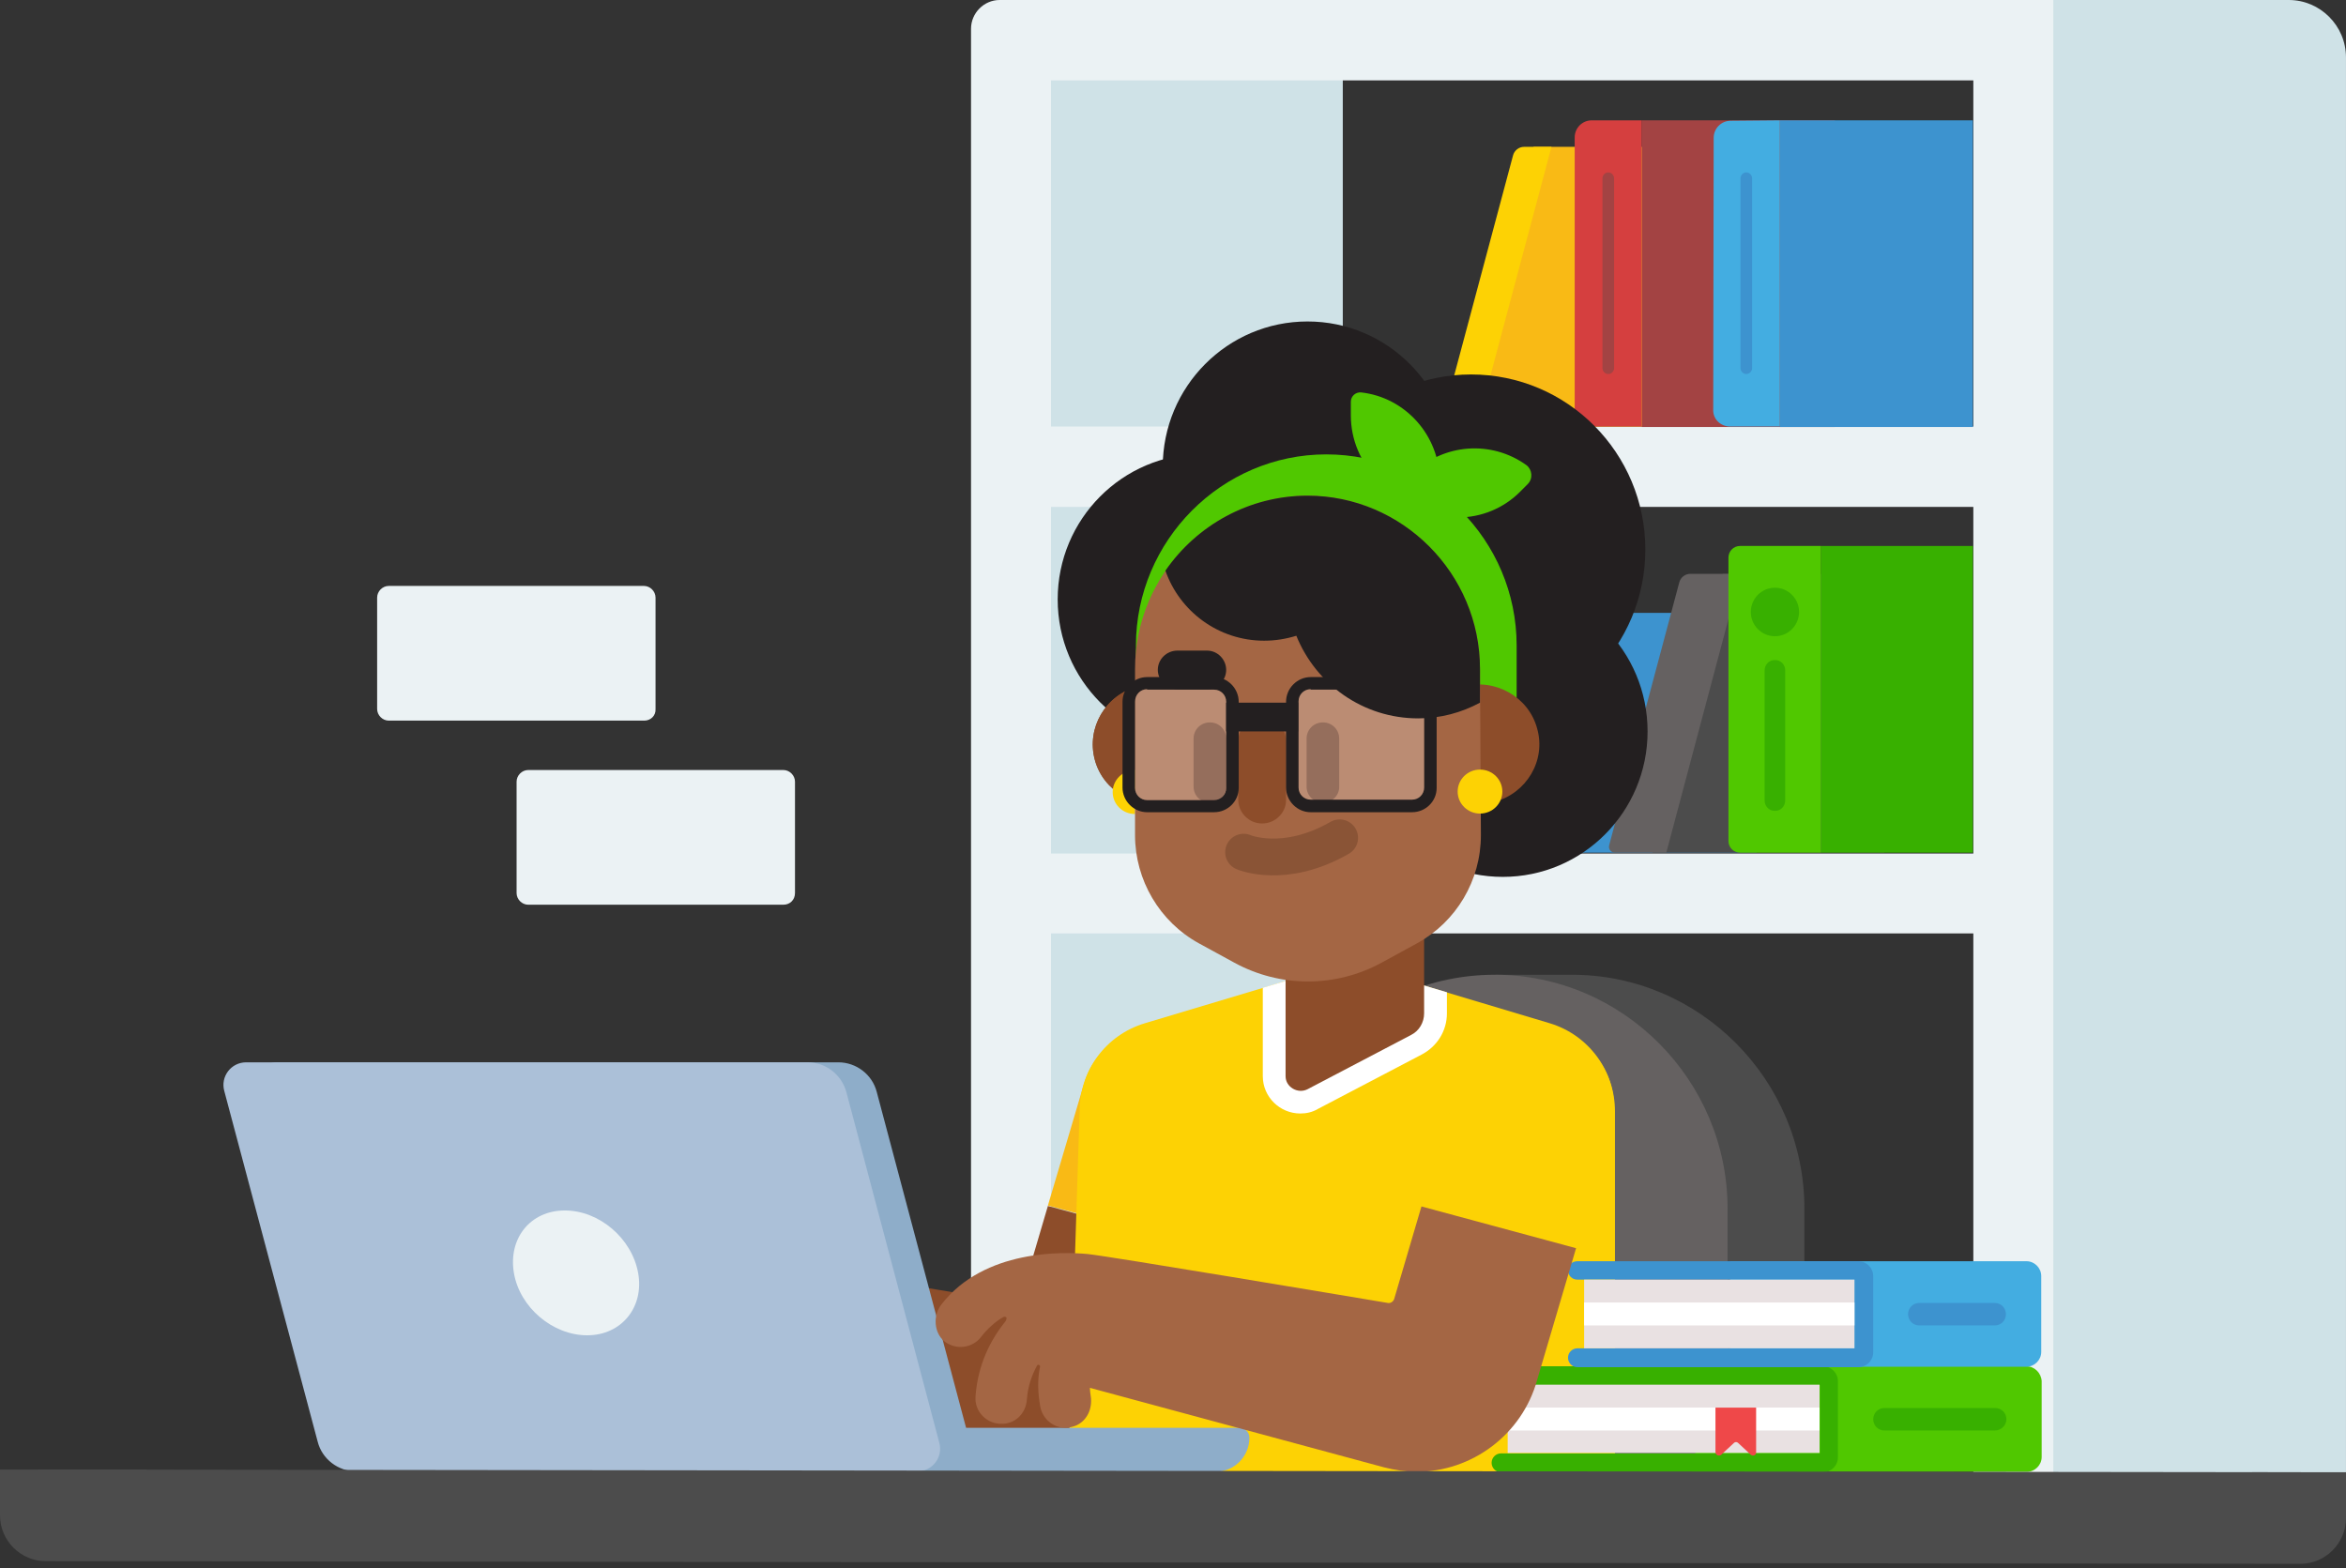 <svg width="175" height="117" viewBox="0 0 175 117" fill="none" xmlns="http://www.w3.org/2000/svg">
<rect x="0" y="0" width="175" height="117" fill="#333333" stroke="none"/>
<g clip-path="url(#clip0_7447_3983)">
<path d="M58.435 67.49H39.402C38.935 67.49 38.535 67.088 38.535 66.62V58.313C38.535 57.844 38.935 57.442 39.402 57.442H58.435C58.902 57.442 59.302 57.844 59.302 58.313V66.62C59.302 67.122 58.935 67.49 58.435 67.49Z" fill="#EBF2F4"/>
<path d="M48.066 53.757H29C28.533 53.757 28.133 53.356 28.133 52.887V44.58C28.133 44.111 28.533 43.709 29 43.709H48.033C48.499 43.709 48.9 44.111 48.9 44.58V52.887C48.933 53.389 48.533 53.757 48.066 53.757Z" fill="#EBF2F4"/>
<path d="M131.034 45.719H119.5L115 63.605H131.034V45.719Z" fill="#3D93CF"/>
<path d="M110.767 63.605H115.867L120.633 45.719H115.633C115.3 45.719 115 45.954 114.933 46.255L110.4 63.136C110.333 63.37 110.533 63.605 110.767 63.605Z" fill="#43ADE1"/>
<path d="M100.165 0H78.398V103.797H100.165V0Z" fill="#CFE2E7"/>
<path d="M153.133 0H170.733C173.066 0 174.999 1.909 174.999 4.287V113.042H153.133V0Z" fill="#CFE2E7"/>
<path d="M72.434 2.144V113.042H78.4V69.633H147.201V113.042H153.167V69.633V63.638V37.781V31.819V5.995V0H149.334H78.4H75.667H74.567C73.401 0 72.434 0.971 72.434 2.144ZM147.201 31.819H78.4V5.995H147.201V31.819ZM78.4 63.672V37.815H147.201V63.672H78.4Z" fill="#EBF2F4"/>
<path d="M126.468 10.953H114.401L109.168 31.819H126.468V10.953Z" fill="#F9BA15"/>
<path d="M108.032 31.819H110.165L115.732 10.953H113.699C113.299 10.953 112.965 11.221 112.866 11.589L107.599 31.283C107.532 31.551 107.732 31.819 108.032 31.819Z" fill="#FDD204"/>
<path d="M136.869 8.977H122.469V31.853H136.869V8.977Z" fill="#A34343"/>
<path d="M118.732 31.819H122.465V8.977H118.732C118.032 8.977 117.465 9.546 117.465 10.249V30.547C117.465 31.25 118.032 31.819 118.732 31.819Z" fill="#D53F3F"/>
<path d="M119.969 27.901C120.202 27.901 120.402 27.7 120.402 27.465V13.297C120.402 13.063 120.202 12.862 119.969 12.862C119.735 12.862 119.535 13.063 119.535 13.297V27.465C119.535 27.7 119.735 27.901 119.969 27.901Z" fill="#A34343"/>
<path d="M147.166 8.977H132.766V31.853H147.166V8.977Z" fill="#3D93CF"/>
<path d="M129.065 31.819H132.765V8.977L129.098 9.01C128.398 9.01 127.832 9.579 127.832 10.283L127.798 30.547C127.765 31.25 128.332 31.819 129.065 31.819Z" fill="#43ADE1"/>
<path d="M130.266 27.9C130.499 27.9 130.699 27.699 130.699 27.465V13.297C130.699 13.062 130.499 12.861 130.266 12.861C130.032 12.861 129.832 13.062 129.832 13.297V27.465C129.832 27.699 130.032 27.9 130.266 27.9Z" fill="#3D93CF"/>
<path d="M140.565 42.805H128.499L123.266 63.605H140.565V42.805Z" fill="#4C4C4C"/>
<path d="M120.466 63.605H124.299L129.832 42.805H126.099C125.699 42.805 125.366 43.073 125.266 43.442L120.032 63.069C119.966 63.337 120.166 63.605 120.466 63.605Z" fill="#656161"/>
<path d="M147.166 40.728H135.832V63.605H147.166V40.728Z" fill="#38B000"/>
<path d="M135.833 40.728V63.605H129.8C129.334 63.605 128.934 63.236 128.934 62.734V41.599C128.934 41.13 129.3 40.728 129.8 40.728H135.833Z" fill="#50C800"/>
<path d="M132.399 60.49C132.833 60.49 133.166 60.155 133.166 59.719V50.006C133.166 49.571 132.833 49.236 132.399 49.236C131.966 49.236 131.633 49.571 131.633 50.006V59.719C131.633 60.155 131.966 60.49 132.399 60.49Z" fill="#38B000"/>
<path d="M132.401 47.461C133.396 47.461 134.201 46.651 134.201 45.652C134.201 44.653 133.396 43.843 132.401 43.843C131.408 43.843 130.602 44.653 130.602 45.652C130.602 46.651 131.408 47.461 132.401 47.461Z" fill="#38B000"/>
<path d="M10.933 109.625H0V113.042H10.933V109.625Z" fill="#4C4C4C"/>
<path d="M175 109.826H168V113.142H175V109.826Z" fill="#4C4C4C"/>
<path d="M117.265 72.715H111.532V73.686C104.765 76.098 99.898 82.596 99.898 90.165V109.793H134.599V90.165C134.599 80.552 126.799 72.715 117.265 72.715Z" fill="#4C4C4C"/>
<path d="M128.868 109.793V90.165C128.868 80.586 121.068 72.715 111.501 72.715C101.935 72.715 94.168 80.552 94.168 90.165V109.793H128.868Z" fill="#656161"/>
<path d="M88.268 76.802C85.101 75.863 81.802 77.672 80.868 80.821L78.168 89.931L89.668 93.012L92.268 84.204C93.201 81.088 91.401 77.739 88.268 76.802Z" fill="#F9BA15"/>
<path d="M78.167 89.964L76.134 96.864C76.067 97.065 75.867 97.199 75.667 97.165C72.867 96.697 54.901 93.682 53.267 93.514C51.467 93.347 45.534 93.146 42.334 97.266C41.701 98.103 41.767 99.376 42.601 100.046C42.967 100.314 43.367 100.448 43.801 100.448C44.367 100.448 44.967 100.18 45.334 99.677C45.767 99.108 46.434 98.505 47.001 98.204C47.034 98.204 47.134 98.17 47.201 98.237C47.301 98.304 47.134 98.505 47.134 98.505C46.001 99.912 45.067 101.754 44.901 104.132C44.834 105.17 45.634 106.075 46.701 106.141H46.767C47.801 106.209 48.667 105.405 48.734 104.333C48.801 103.362 49.101 102.524 49.501 101.788C49.534 101.754 49.567 101.721 49.634 101.754C49.767 101.788 49.701 101.955 49.701 101.955C49.534 102.792 49.534 103.764 49.734 104.869C49.901 105.773 50.701 106.443 51.601 106.443C51.867 106.443 52.134 106.376 52.401 106.276C53.234 105.907 53.634 105.003 53.501 104.099C53.467 103.864 53.434 103.663 53.434 103.462L75.334 109.424C76.134 109.625 76.968 109.759 77.767 109.759C81.868 109.759 85.634 107.013 86.767 102.893L89.667 93.079L78.167 89.964Z" fill="#8D4D2A"/>
<path d="M100.501 71.811L85.401 76.332C82.502 77.203 80.535 79.849 80.535 82.897L79.668 109.826H100.501H120.468V82.897C120.468 79.882 118.502 77.203 115.601 76.332L100.501 71.811Z" fill="#FDD204"/>
<path d="M89.698 55.566C95.663 55.566 100.499 50.708 100.499 44.714C100.499 38.721 95.663 33.862 89.698 33.862C83.734 33.862 78.898 38.721 78.898 44.714C78.898 50.708 83.734 55.566 89.698 55.566Z" fill="#231F20"/>
<path d="M112.101 65.414C118.066 65.414 122.901 60.555 122.901 54.562C122.901 48.568 118.066 43.709 112.101 43.709C106.136 43.709 101.301 48.568 101.301 54.562C101.301 60.555 106.136 65.414 112.101 65.414Z" fill="#231F20"/>
<path d="M97.534 45.685C103.499 45.685 108.335 40.827 108.335 34.834C108.335 28.84 103.499 23.981 97.534 23.981C91.57 23.981 86.734 28.84 86.734 34.834C86.734 40.827 91.57 45.685 97.534 45.685Z" fill="#231F20"/>
<path d="M109.734 54.059C116.914 54.059 122.734 48.211 122.734 40.997C122.734 33.782 116.914 27.934 109.734 27.934C102.555 27.934 96.734 33.782 96.734 40.997C96.734 48.211 102.555 54.059 109.734 54.059Z" fill="#231F20"/>
<path d="M113.134 55.567V48.164C113.134 40.293 106.734 33.896 98.935 33.896C91.135 33.896 84.734 40.327 84.734 48.164V55.567H113.134Z" fill="#50C800"/>
<path d="M107.933 75.596V74.021L100.499 71.811L94.199 73.686V80.285C94.199 81.826 95.466 83.065 96.999 83.065C97.466 83.065 97.899 82.964 98.299 82.73L106.032 78.677C107.199 78.074 107.933 76.902 107.933 75.596Z" fill="white"/>
<path d="M95.898 61.562V80.285C95.898 81.088 96.799 81.624 97.532 81.256L105.265 77.203C105.865 76.902 106.232 76.266 106.232 75.596V61.562H95.898Z" fill="#8D4D2A"/>
<path d="M81.665 56.672C82.299 59.05 84.799 60.456 87.199 59.82C89.599 59.184 91.032 56.739 90.399 54.361C89.765 51.982 87.265 50.576 84.865 51.212C82.465 51.848 81.032 54.294 81.665 56.672Z" fill="#8D4D2A"/>
<path d="M81.665 56.672C82.299 59.05 84.799 60.456 87.199 59.82C89.599 59.184 91.032 56.739 90.399 54.361C89.765 51.982 87.265 50.576 84.865 51.212C82.465 51.848 81.032 54.294 81.665 56.672Z" fill="#8D4D2A"/>
<path d="M105.935 56.672C106.568 59.05 109.068 60.456 111.468 59.82C113.868 59.184 115.335 56.739 114.668 54.361C114.035 51.982 111.535 50.576 109.135 51.212C106.735 51.848 105.302 54.294 105.935 56.672Z" fill="#8D4D2A"/>
<path d="M84.667 57.442C83.767 57.442 83 58.179 83 59.083C83 59.987 83.734 60.724 84.667 60.724V57.442Z" fill="#FDD204"/>
<path d="M110.401 49.906C110.401 42.805 104.601 36.977 97.534 36.977C90.468 36.977 84.668 42.771 84.668 49.906V62.299C84.668 65.648 86.501 68.763 89.434 70.371L92.068 71.81C95.501 73.686 99.634 73.686 103.068 71.81L105.701 70.371C108.635 68.763 110.468 65.681 110.468 62.299L110.401 49.906Z" fill="#A46644"/>
<path d="M90.269 59.887C89.569 59.887 89.035 59.351 89.035 58.681V55.097C89.035 54.428 89.569 53.892 90.235 53.892H90.269C90.935 53.892 91.468 54.428 91.468 55.097V58.648C91.468 59.317 90.935 59.887 90.269 59.887Z" fill="#723D26"/>
<path d="M98.698 59.887C97.998 59.887 97.465 59.351 97.465 58.681V55.097C97.465 54.428 97.998 53.892 98.665 53.892H98.698C99.365 53.892 99.898 54.428 99.898 55.097V58.648C99.932 59.317 99.365 59.887 98.698 59.887Z" fill="#723D26"/>
<path d="M94.167 61.428H94.133C93.167 61.428 92.367 60.624 92.367 59.653V55.265C92.367 54.294 93.167 53.49 94.133 53.49H94.167C95.134 53.49 95.934 54.294 95.934 55.265V59.687C95.934 60.624 95.134 61.428 94.167 61.428Z" fill="#8D4D2A"/>
<path d="M110.401 60.691C111.322 60.691 112.068 59.956 112.068 59.05C112.068 58.143 111.322 57.409 110.401 57.409C109.481 57.409 108.734 58.143 108.734 59.05C108.734 59.956 109.481 60.691 110.401 60.691Z" fill="#FDD204"/>
<path d="M105.334 60.59H97.767C96.767 60.59 95.934 59.753 95.934 58.748V52.351C95.934 51.346 96.767 50.509 97.767 50.509H105.334C106.334 50.509 107.167 51.346 107.167 52.351V58.782C107.167 59.787 106.334 60.59 105.334 60.59ZM97.767 51.413C97.267 51.413 96.867 51.815 96.867 52.317V58.748C96.867 59.251 97.267 59.653 97.767 59.653H105.334C105.834 59.653 106.234 59.251 106.234 58.748V52.351C106.234 51.849 105.834 51.447 105.334 51.447H97.767V51.413Z" fill="#231F20"/>
<path opacity="0.25" d="M97.767 51.413C97.267 51.413 96.867 51.815 96.867 52.317V58.748C96.867 59.251 97.267 59.653 97.767 59.653H105.333C105.834 59.653 106.234 59.251 106.234 58.748V52.351C106.234 51.849 105.834 51.447 105.333 51.447H97.767V51.413Z" fill="white"/>
<path d="M90.567 60.59H85.567C84.567 60.59 83.734 59.753 83.734 58.748V52.351C83.734 51.346 84.567 50.509 85.567 50.509H90.567C91.567 50.509 92.401 51.346 92.401 52.351V58.782C92.401 59.787 91.567 60.59 90.567 60.59ZM85.567 51.413C85.068 51.413 84.668 51.815 84.668 52.351V58.782C84.668 59.284 85.068 59.686 85.567 59.686H90.567C91.068 59.686 91.468 59.284 91.468 58.782V52.351C91.468 51.849 91.068 51.447 90.567 51.447H85.567V51.413Z" fill="#231F20"/>
<path opacity="0.25" d="M85.568 51.413C85.068 51.413 84.668 51.815 84.668 52.351V58.782C84.668 59.284 85.068 59.686 85.568 59.686H90.567C91.068 59.686 91.468 59.284 91.468 58.782V52.351C91.468 51.849 91.068 51.447 90.567 51.447H85.568V51.413Z" fill="white"/>
<path d="M96.832 52.418H91.465V54.562H96.832V52.418Z" fill="#231F20"/>
<path d="M97.533 36.977C93.167 36.977 89.267 39.188 86.934 42.571C88 45.618 90.9 47.795 94.3 47.795C95.133 47.795 95.933 47.662 96.7 47.427C98.167 51.044 101.667 53.59 105.8 53.59C107.467 53.59 109.034 53.155 110.4 52.418V49.906C110.4 42.771 104.6 36.977 97.533 36.977Z" fill="#231F20"/>
<path d="M105.3 35.403L104.066 36.642C106.666 39.255 110.866 39.255 113.433 36.642L113.966 36.106C114.366 35.704 114.299 35.035 113.866 34.7C111.266 32.824 107.633 33.059 105.3 35.403Z" fill="#50C800"/>
<path d="M101.532 29.273C101.132 29.24 100.766 29.541 100.766 29.977V30.982C100.766 34.666 103.732 37.647 107.399 37.647V35.905C107.399 32.489 104.832 29.642 101.532 29.273Z" fill="#50C800"/>
<path d="M90.034 51.413H87.833C87.034 51.413 86.367 50.743 86.367 49.973C86.367 49.169 87.034 48.533 87.833 48.533H90.034C90.834 48.533 91.467 49.203 91.467 49.973C91.467 50.743 90.834 51.413 90.034 51.413Z" fill="#231F20"/>
<path d="M92.766 63.571C92.766 63.571 95.799 64.877 99.932 62.499" stroke="#8A5436" stroke-width="2.745" stroke-linecap="round" stroke-linejoin="round"/>
<path d="M151.165 101.922H144.831H127.165H126.465V109.089V109.793H127.165H144.831H151.198C151.798 109.793 152.298 109.29 152.298 108.687V103.027C152.265 102.424 151.765 101.922 151.165 101.922Z" fill="#50C800"/>
<path d="M111.299 102.625C111.299 102.994 111.599 103.329 111.999 103.329H135.766V108.42H111.966C111.599 108.42 111.266 108.721 111.266 109.123C111.266 109.492 111.565 109.826 111.966 109.826H135.999C136.599 109.826 137.099 109.324 137.099 108.721V103.027C137.099 102.424 136.599 101.922 135.999 101.922H111.966C111.599 101.922 111.299 102.257 111.299 102.625Z" fill="#38B000"/>
<path d="M135.731 103.295H112.465V108.386H135.731V103.295Z" fill="#E9E1E2"/>
<path d="M135.731 105.003H112.465V106.712H135.731V105.003Z" fill="white"/>
<path d="M130.598 108.52L129.665 107.649C129.565 107.549 129.432 107.549 129.332 107.649L128.398 108.52C128.232 108.654 127.965 108.553 127.965 108.319V105.003H130.998V108.319C131.032 108.553 130.765 108.654 130.598 108.52Z" fill="#EF4849"/>
<path d="M148.801 106.712H140.568C140.101 106.712 139.734 106.343 139.734 105.874C139.734 105.405 140.101 105.037 140.568 105.037H148.834C149.301 105.037 149.668 105.405 149.668 105.874C149.668 106.343 149.268 106.712 148.801 106.712Z" fill="#38B000"/>
<path d="M151.166 94.085H147.433H129.766H129.066V101.252V101.955H129.766H147.433H151.166C151.766 101.955 152.266 101.453 152.266 100.85V95.19C152.266 94.587 151.766 94.085 151.166 94.085Z" fill="#43ADE1"/>
<path d="M116.965 94.754C116.965 95.156 117.265 95.457 117.665 95.457H138.332V100.582H117.665C117.298 100.582 116.965 100.884 116.965 101.285C116.965 101.654 117.265 101.989 117.665 101.989H138.632C139.231 101.989 139.732 101.487 139.732 100.884V95.19C139.732 94.587 139.231 94.085 138.632 94.085H117.665C117.265 94.085 116.965 94.386 116.965 94.754Z" fill="#3D93CF"/>
<path d="M138.334 95.457H118.168V100.582H138.334V95.457Z" fill="#E9E1E2"/>
<path d="M138.334 97.165H118.168V98.874H138.334V97.165Z" fill="white"/>
<path d="M148.799 98.874H143.166C142.699 98.874 142.332 98.506 142.332 98.037C142.332 97.568 142.699 97.199 143.166 97.199H148.799C149.265 97.199 149.632 97.568 149.632 98.037C149.632 98.506 149.265 98.874 148.799 98.874Z" fill="#3D93CF"/>
<path d="M92.467 106.51H64.867V109.793H90.667C92.067 109.793 93.2 108.654 93.2 107.248C93.2 106.845 92.867 106.51 92.467 106.51Z" fill="#8EADC9"/>
<path d="M62.534 79.247H20.667C19.534 79.247 18.734 80.319 19.001 81.39L26.001 107.582C26.334 108.889 27.534 109.793 28.867 109.793H70.734C71.868 109.793 72.667 108.721 72.367 107.649L65.401 81.457C65.067 80.151 63.867 79.247 62.534 79.247Z" fill="#8EADC9"/>
<path d="M60.231 79.247H18.365C17.231 79.247 16.431 80.319 16.731 81.39L23.698 107.549C24.031 108.855 25.231 109.759 26.565 109.759H68.431C69.565 109.759 70.365 108.687 70.065 107.616L63.132 81.457C62.765 80.151 61.598 79.247 60.231 79.247Z" fill="#ABC0D8"/>
<path d="M47.601 94.955C47.134 92.376 44.701 90.299 42.134 90.299C39.567 90.299 37.901 92.376 38.334 94.955C38.767 97.534 41.234 99.611 43.801 99.611C46.367 99.611 48.067 97.501 47.601 94.955Z" fill="#EBF2F4"/>
<path d="M116.131 76.868C112.965 75.93 109.665 77.739 108.731 80.888L106.031 89.998L117.531 93.079L120.131 84.27C121.098 81.122 119.298 77.806 116.131 76.868Z" fill="#FDD204"/>
<path d="M106.033 89.998L104 96.897C103.933 97.098 103.734 97.233 103.533 97.199C100.733 96.73 82.767 93.716 81.133 93.548C79.333 93.38 73.433 93.18 70.233 97.299C69.567 98.137 69.667 99.443 70.467 100.08C70.834 100.347 71.234 100.481 71.666 100.481C72.234 100.481 72.833 100.213 73.2 99.711C73.634 99.141 74.3 98.539 74.867 98.237C74.9 98.237 75 98.204 75.067 98.271C75.133 98.371 75 98.572 75 98.572C73.867 99.979 72.934 101.821 72.767 104.199C72.7 105.238 73.5 106.142 74.567 106.209H74.634C75.667 106.276 76.533 105.472 76.6 104.4C76.667 103.429 76.967 102.591 77.367 101.855C77.4 101.821 77.434 101.788 77.5 101.821C77.633 101.855 77.567 102.022 77.567 102.022C77.4 102.859 77.4 103.83 77.6 104.936C77.767 105.841 78.567 106.51 79.467 106.51C79.733 106.51 80 106.443 80.267 106.343C81.1 105.974 81.5 105.07 81.367 104.166C81.334 103.931 81.3 103.73 81.3 103.53L103.233 109.458C104.034 109.659 104.867 109.793 105.667 109.793C109.767 109.793 113.534 107.046 114.667 102.927L117.567 93.113L106.033 89.998Z" fill="#A46644"/>
<path d="M171.6 116.659L3.4 116.458C1.533 116.458 0 114.917 0 113.042C0 111.166 1.533 109.625 3.4 109.625L171.6 109.826C173.467 109.826 175 111.367 175 113.243C175 115.118 173.467 116.659 171.6 116.659Z" fill="#4C4C4C"/>
</g>
<defs>
<clipPath id="clip0_7447_3983">
<rect width="175" height="117" fill="white"/>
</clipPath>
</defs>
</svg>
